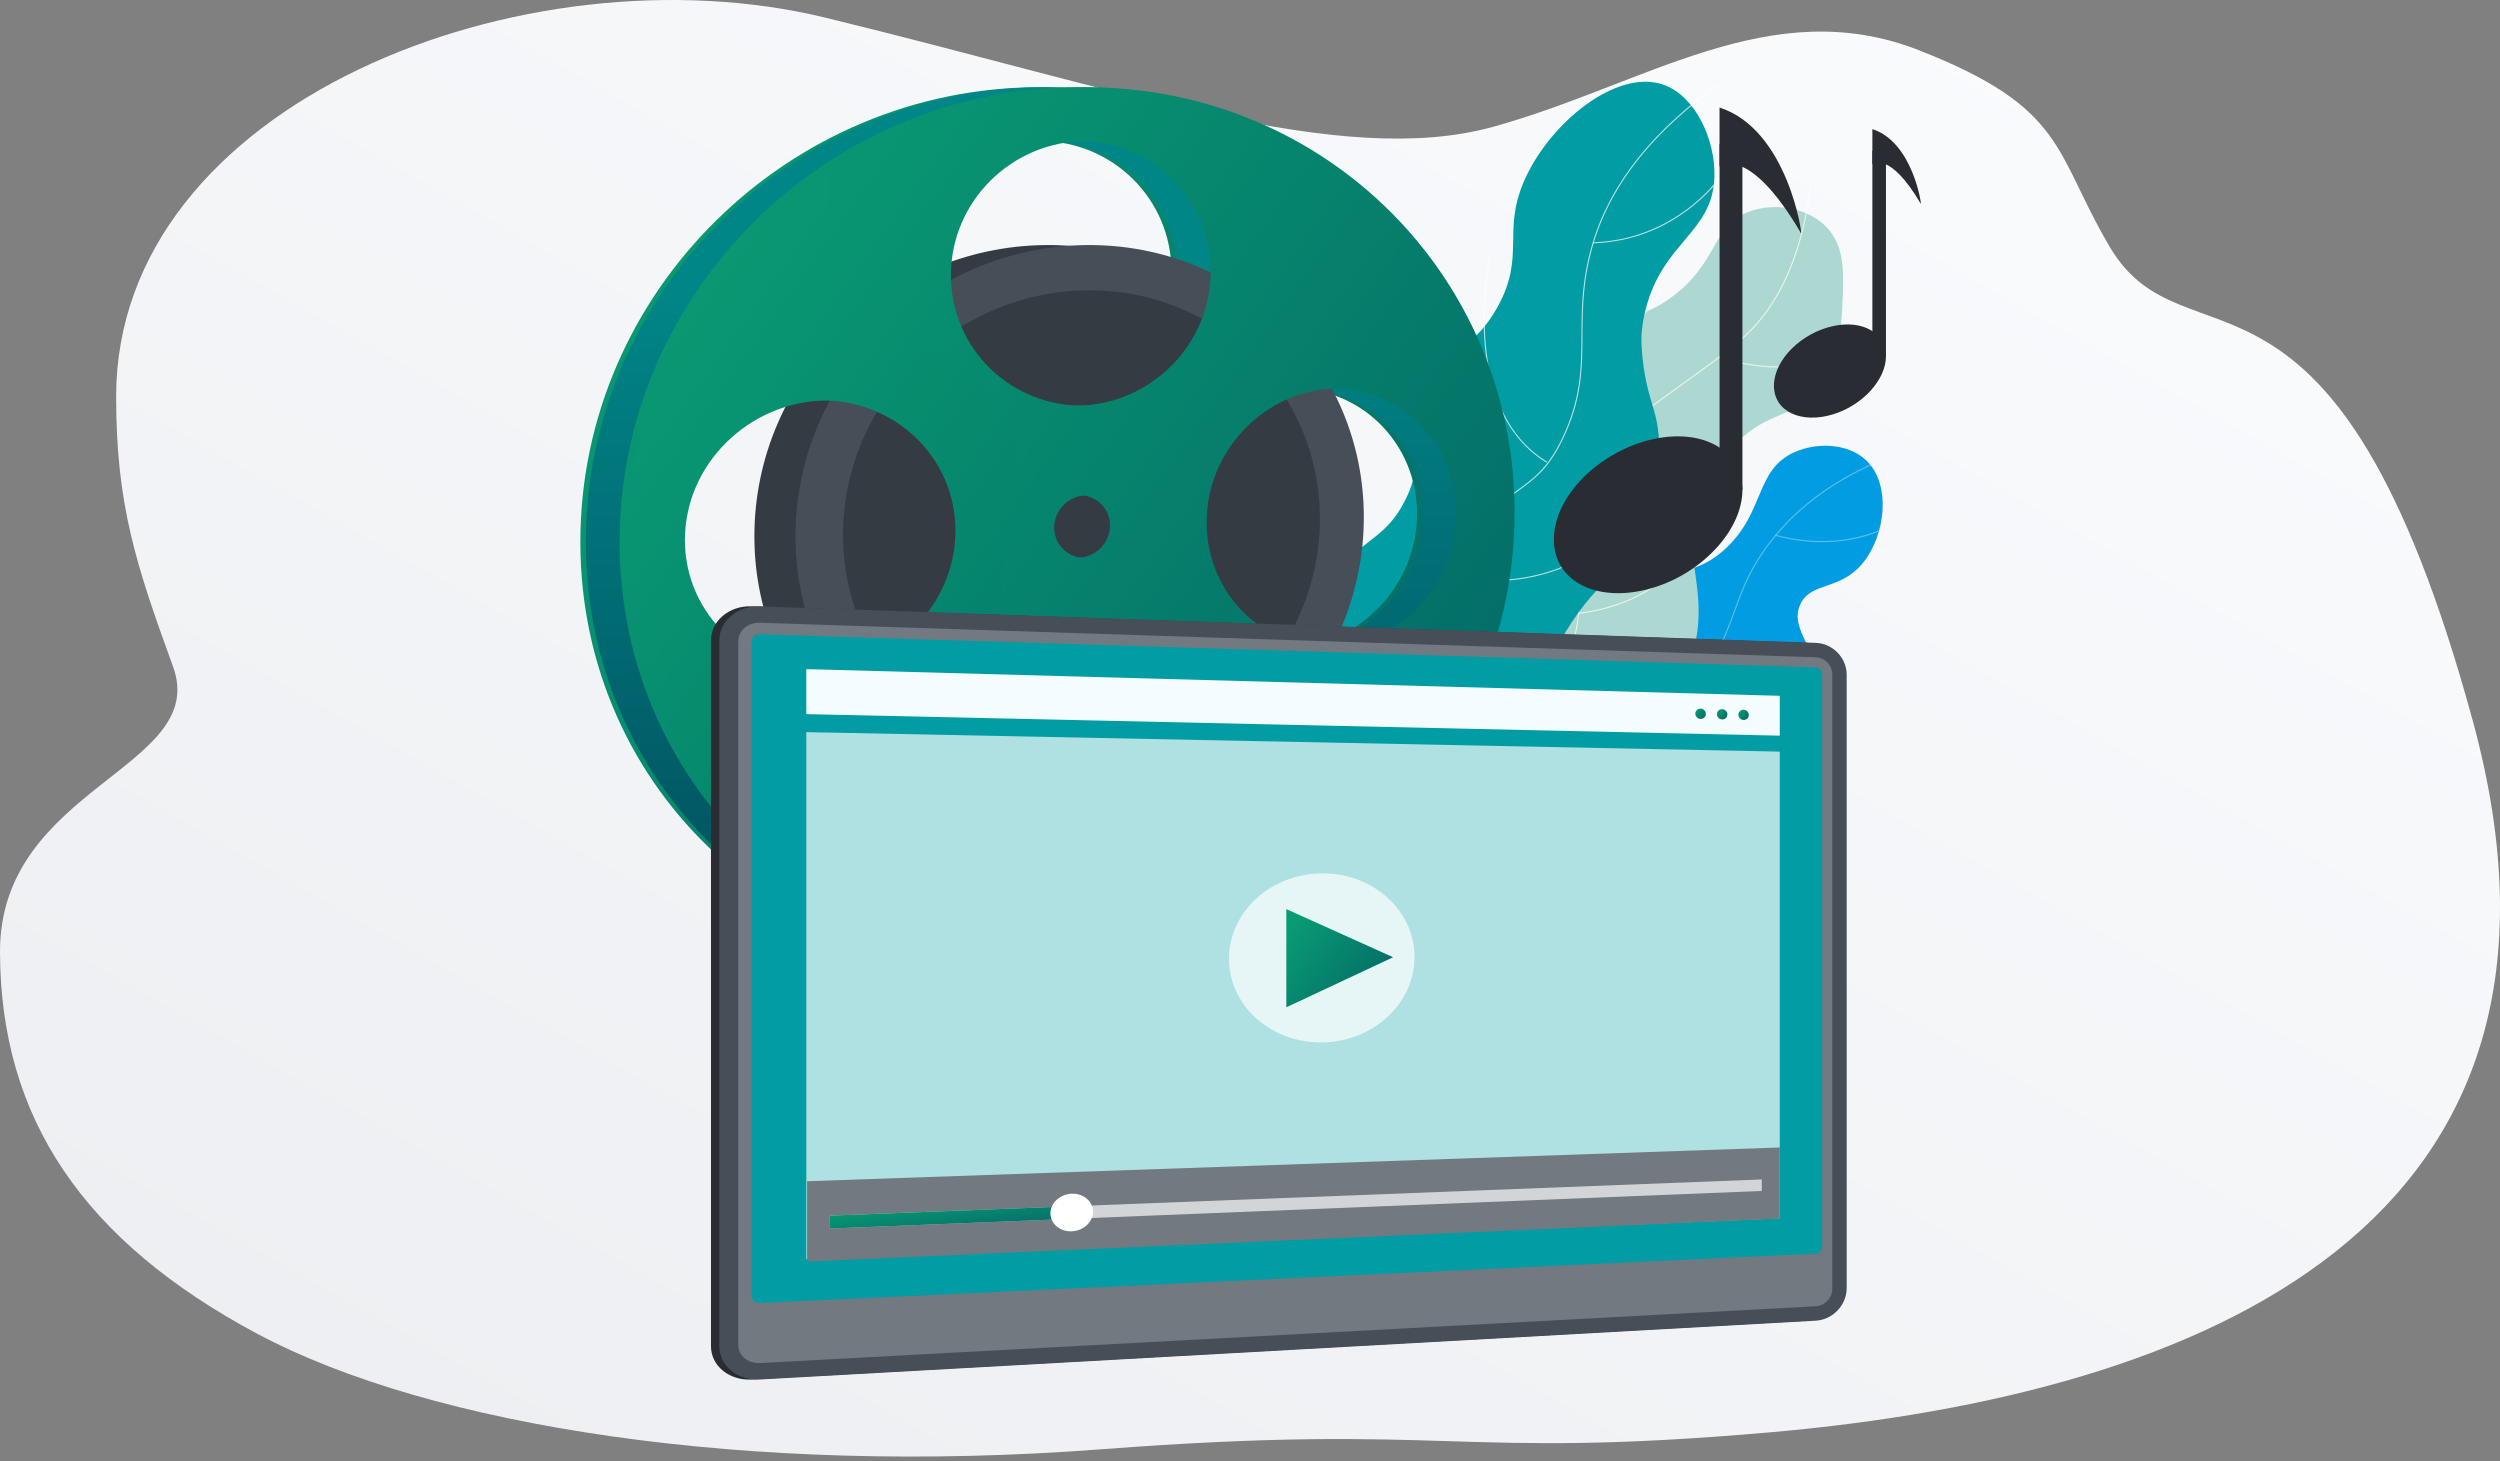 <svg width="308" height="180" viewBox="0 0 308 180" fill="none" xmlns="http://www.w3.org/2000/svg">
<rect x="0" y="0" width="308" height="180" fill="#808080" stroke="none"/>
<path d="M218.275 176.444C178.967 179.896 179.085 175.244 135.641 178.554C92.197 181.864 53.078 175.747 31.676 164.31C10.274 152.872 0.076 137.781 0 117.332C-0.076 96.883 25.887 94.667 21.318 82.121C16.75 69.575 14.309 62.158 14.309 48.873C14.309 12.611 64.802 -6.776 101.624 2.163C138.447 11.103 165.174 20.812 183.945 15.625C202.715 10.438 218.132 -0.968 236.397 6.183C254.661 13.333 253.01 18.684 259.904 30.387C269.352 46.428 287.653 26.511 304.637 88.77C321.621 151.03 271.42 171.747 218.275 176.444Z" fill="url(#paint0_linear_13341_4849)"/>
<path d="M201.117 100.357C202.592 100.67 213.006 102.884 219.764 95.796C220.549 94.972 224.289 91.048 224.311 85.688C224.334 80.138 220.349 77.667 221.782 74.487C223.058 71.656 226.58 72.813 229.41 69.475C232.283 66.086 233.087 59.662 229.87 56.672C227.656 54.613 223.84 54.466 221.067 55.714C216.271 57.871 217.438 62.921 212.773 67.416C207.452 72.543 202.894 68.905 197.278 73.499C190.777 78.818 188.2 90.802 193.065 96.555C195.22 99.103 198.259 99.749 201.117 100.357Z" fill="#029CE2"/>
<g opacity="0.5">
<path opacity="0.7" d="M191.478 98.363C191.489 98.363 191.498 98.361 191.508 98.356C200.709 93.978 207.337 88.191 211.206 81.155C212.457 78.881 213.139 77.008 213.8 75.195C214.608 72.979 215.371 70.885 217.086 68.31C221.125 62.249 227.612 57.809 236.367 55.111C236.403 55.1 236.424 55.061 236.412 55.025C236.402 54.988 236.362 54.967 236.326 54.979C227.539 57.686 221.028 62.145 216.971 68.233C215.245 70.822 214.48 72.923 213.669 75.148C213.01 76.955 212.329 78.823 211.083 81.087C207.228 88.097 200.622 93.865 191.447 98.23C191.412 98.247 191.397 98.288 191.414 98.323C191.428 98.348 191.452 98.363 191.478 98.363Z" fill="white"/>
<path opacity="0.7" d="M224.482 66.792C226.723 66.792 228.569 66.43 229.933 66.025C232.536 65.254 233.999 64.159 234.014 64.148C234.044 64.125 234.05 64.082 234.027 64.051C234.004 64.02 233.96 64.015 233.93 64.038C233.916 64.049 232.468 65.13 229.887 65.894C227.505 66.6 223.643 67.172 218.771 65.893C218.734 65.883 218.696 65.905 218.686 65.943C218.676 65.98 218.698 66.018 218.735 66.028C220.852 66.584 222.781 66.792 224.482 66.792Z" fill="white"/>
<path opacity="0.7" d="M203.843 90.307C203.855 90.307 203.867 90.304 203.878 90.298C203.911 90.279 203.923 90.237 203.905 90.203C202.609 87.886 201.845 85.412 201.635 82.85C201.08 76.077 204.645 70.961 206.204 69.075C206.228 69.046 206.225 69.002 206.195 68.978C206.165 68.953 206.122 68.958 206.097 68.987C204.528 70.885 200.938 76.037 201.497 82.861C201.709 85.444 202.479 87.937 203.784 90.272C203.795 90.294 203.819 90.307 203.843 90.307Z" fill="white"/>
<path opacity="0.7" d="M208.686 96.03C211.425 96.03 213.971 95.49 216.308 94.408C223.36 91.145 226.013 83.98 226.039 83.908C226.052 83.872 226.033 83.832 225.997 83.819C225.961 83.806 225.921 83.825 225.909 83.861C225.883 83.932 223.247 91.045 216.248 94.284C211.409 96.523 205.657 96.424 199.153 93.988C199.118 93.974 199.078 93.993 199.064 94.028C199.051 94.064 199.069 94.104 199.105 94.118C202.51 95.393 205.711 96.03 208.686 96.03Z" fill="white"/>
</g>
<path d="M182.676 96.844C190.266 98.802 196.84 94.69 198.421 93.701C199.344 93.124 206.776 88.322 208.794 79.53C210.606 71.632 206.424 67.59 209.92 60.256C211.485 56.975 213.792 54.699 214.004 54.494C218.008 50.607 220.549 51.624 223.492 48.383C226.642 44.914 226.853 40.311 226.991 37.311C227.16 33.644 227.315 30.276 224.946 27.898C222.632 25.574 218.635 24.924 215.556 26.048C210.82 27.777 211.779 32.413 205.781 36.727C201.995 39.449 200.681 38.272 197.777 41.097C194.62 44.168 195.136 46.568 192.506 50.281C189.829 54.06 187.086 54.69 182.742 57.485C178.602 60.149 169.748 65.846 168.016 73.735C166.121 82.365 172.612 94.249 182.676 96.844Z" fill="#ACD8D1"/>
<path opacity="0.7" d="M174.669 96.683C174.679 96.683 174.689 96.681 174.699 96.676C181.113 93.675 186.041 90.325 189.345 86.72C191.919 83.911 193.565 80.877 194.237 77.701C194.852 74.792 194.625 72.095 194.404 69.487C194.068 65.506 193.751 61.746 196.297 57.486C198.495 53.811 202.127 51.153 204.297 49.566C205.866 48.418 207.137 47.5 208.259 46.689C211.139 44.609 212.725 43.464 214.557 41.875C219.27 37.786 222.178 31.242 223.202 22.425C223.206 22.387 223.178 22.352 223.141 22.348C223.103 22.343 223.068 22.37 223.063 22.409C222.045 31.19 219.152 37.705 214.465 41.77C212.638 43.355 211.054 44.499 208.178 46.576C207.056 47.387 205.784 48.305 204.215 49.453C202.036 51.047 198.389 53.715 196.178 57.415C193.609 61.713 193.928 65.495 194.266 69.499C194.485 72.097 194.712 74.784 194.101 77.673C193.434 80.824 191.799 83.837 189.243 86.627C185.951 90.219 181.038 93.558 174.639 96.552C174.605 96.568 174.59 96.609 174.606 96.644C174.618 96.668 174.643 96.683 174.669 96.683Z" fill="white"/>
<path opacity="0.7" d="M218.859 45.274C221.106 45.274 223.37 44.832 225.327 43.605C226.595 42.81 227.409 41.878 227.869 41.237C228.368 40.541 228.564 40.039 228.572 40.019C228.585 39.983 228.568 39.943 228.532 39.929C228.497 39.914 228.456 39.932 228.442 39.968C228.434 39.988 227.638 41.995 225.246 43.493C221.242 45.998 215.921 45.178 212.162 44.049C212.125 44.038 212.087 44.058 212.075 44.095C212.064 44.132 212.085 44.17 212.121 44.182C214.079 44.769 216.459 45.274 218.859 45.274Z" fill="white"/>
<path opacity="0.7" d="M201.12 52.005C201.138 52.005 201.156 51.998 201.17 51.984C201.197 51.957 201.196 51.913 201.169 51.886C199.522 50.28 198.129 47.219 200.844 41.757C202.475 38.475 204.849 35.851 204.873 35.825C204.899 35.797 204.897 35.753 204.868 35.727C204.84 35.701 204.796 35.703 204.77 35.732C204.746 35.758 202.361 38.394 200.721 41.693C198.541 46.077 198.662 49.637 201.072 51.986C201.086 51.999 201.103 52.005 201.12 52.005Z" fill="white"/>
<path opacity="0.7" d="M194.483 75.638C194.486 75.638 194.489 75.638 194.492 75.638C201.524 74.759 205.482 71.447 207.564 68.823C209.821 65.978 210.423 63.303 210.428 63.277C210.437 63.239 210.413 63.202 210.375 63.194C210.338 63.186 210.301 63.21 210.292 63.247C210.287 63.273 209.69 65.922 207.451 68.742C205.384 71.343 201.456 74.627 194.474 75.5C194.436 75.504 194.409 75.539 194.414 75.578C194.418 75.612 194.448 75.638 194.483 75.638Z" fill="white"/>
<path opacity="0.7" d="M184.786 90.748C184.811 90.748 184.834 90.736 184.847 90.713C184.865 90.68 184.854 90.637 184.82 90.619C181.392 88.672 178.984 85.776 177.664 82.011C176.606 78.996 176.238 75.419 176.572 71.38C177.141 64.497 179.581 58.584 179.605 58.525C179.62 58.49 179.603 58.449 179.568 58.435C179.533 58.42 179.492 58.437 179.477 58.472C179.453 58.531 177.004 64.464 176.434 71.369C176.099 75.428 176.469 79.024 177.533 82.058C178.865 85.855 181.294 88.775 184.752 90.739C184.763 90.746 184.775 90.748 184.786 90.748Z" fill="white"/>
<path d="M157.185 92.252C153.878 86.36 159.625 75.522 165.13 69.828C168.666 66.17 170.87 65.91 172.985 61.886C175.907 56.325 173.432 53.522 176.254 47.633C178.825 42.269 181.485 43.246 184.477 37.859C187.997 31.521 185.02 28.611 187.783 22.273C190.887 15.152 199.202 8.375 204.975 10.451C208.868 11.851 211.323 17.172 211.219 21.702C211.06 28.702 204.883 29.707 202.745 38.115C202.294 39.891 202.175 41.325 202.239 42.577C202.429 46.343 203.274 48.886 203.761 50.538C205.539 56.57 203.327 62.601 202.476 64.922C200.24 71.02 197.38 70.453 192.893 77.837C188.274 85.44 190.185 87.885 186.911 91.615C179.913 99.585 161.334 99.642 157.185 92.252Z" fill="#029CA5"/>
<path opacity="0.7" d="M158.593 97.978C158.6 97.978 158.607 97.977 158.614 97.974C167.694 94.943 173.755 90.426 176.628 84.55C178.06 81.621 178.352 79.284 178.66 76.809C179 74.079 179.352 71.255 181.243 67.31C183.171 63.289 185.156 61.85 187.074 60.46C188.943 59.105 190.708 57.826 192.414 54.387C194.924 49.326 194.947 45.412 194.97 41.267C194.99 37.882 195.01 34.382 196.346 29.934C198.575 22.521 203.976 15.825 212.4 10.035C212.431 10.013 212.44 9.97 212.418 9.938C212.396 9.907 212.353 9.899 212.322 9.92C203.871 15.73 198.451 22.45 196.213 29.894C194.871 34.36 194.851 37.871 194.832 41.267C194.808 45.394 194.786 49.293 192.29 54.325C190.599 57.733 188.848 59.003 186.993 60.347C185.06 61.748 183.061 63.197 181.118 67.25C179.217 71.216 178.864 74.051 178.522 76.792C178.215 79.255 177.925 81.582 176.504 84.49C173.647 90.331 167.614 94.824 158.571 97.843C158.534 97.855 158.515 97.894 158.527 97.931C158.537 97.959 158.564 97.978 158.593 97.978Z" fill="white"/>
<path opacity="0.7" d="M196.281 29.984C196.281 29.984 196.282 29.984 196.283 29.984C202.678 29.774 207.156 26.787 209.787 24.319C212.637 21.646 213.994 18.984 214.007 18.958C214.025 18.924 214.011 18.882 213.977 18.865C213.943 18.847 213.901 18.861 213.883 18.896C213.87 18.922 212.522 21.565 209.689 24.222C207.076 26.672 202.629 29.637 196.279 29.846C196.24 29.847 196.211 29.879 196.212 29.917C196.213 29.955 196.243 29.984 196.281 29.984Z" fill="white"/>
<path opacity="0.7" d="M190.531 56.985C190.554 56.985 190.577 56.973 190.59 56.952C190.61 56.919 190.599 56.876 190.567 56.856C188.081 55.342 186.168 53.079 184.882 50.131C183.852 47.769 183.219 44.964 183.001 41.795C182.63 36.394 183.607 31.746 183.617 31.699C183.625 31.662 183.601 31.625 183.563 31.617C183.526 31.609 183.489 31.633 183.481 31.671C183.471 31.717 182.49 36.382 182.863 41.802C183.082 44.988 183.718 47.808 184.755 50.185C186.052 53.16 187.984 55.445 190.495 56.975C190.506 56.982 190.519 56.985 190.531 56.985Z" fill="white"/>
<path opacity="0.7" d="M183.833 71.601C186.65 71.601 189.344 71.132 191.878 70.198C194.904 69.082 197.711 67.305 200.222 64.915C204.496 60.847 206.454 56.349 206.473 56.304C206.489 56.269 206.472 56.228 206.437 56.213C206.401 56.198 206.361 56.214 206.345 56.25C206.326 56.294 204.377 60.769 200.123 64.818C197.626 67.194 194.835 68.96 191.828 70.069C188.069 71.454 183.959 71.809 179.611 71.124C179.572 71.118 179.538 71.143 179.531 71.181C179.525 71.219 179.551 71.255 179.589 71.261C181.031 71.487 182.447 71.601 183.833 71.601Z" fill="white"/>
<path opacity="0.7" d="M170.89 91.587C170.914 91.587 170.937 91.575 170.95 91.554C170.97 91.521 170.96 91.479 170.926 91.459C168.069 89.73 166.055 87.279 164.939 84.175C164.046 81.689 163.723 78.78 163.98 75.528C164.418 69.986 166.416 65.314 166.436 65.268C166.452 65.232 166.436 65.192 166.4 65.176C166.365 65.161 166.325 65.177 166.309 65.212C166.289 65.259 164.282 69.953 163.842 75.517C163.583 78.789 163.909 81.718 164.809 84.222C165.935 87.357 167.969 89.832 170.854 91.578C170.865 91.584 170.878 91.587 170.89 91.587Z" fill="white"/>
<path d="M128.036 10.746C97.295 10.746 71.5 35.829 71.5 66.769C71.5 97.711 97.295 121.059 128.036 118.993C157.646 117.003 180.863 92.005 180.863 63.094C180.863 34.183 157.646 10.746 128.036 10.746ZM128.036 17.373C137.072 17.335 144.323 24.532 144.323 33.446C144.323 42.359 137.071 49.761 128.036 49.982C118.898 50.204 111.413 43.012 111.413 33.914C111.413 24.817 118.898 17.411 128.036 17.373ZM131.914 64.739C131.914 66.862 130.18 68.645 128.036 68.722C125.886 68.799 124.139 67.134 124.139 65.001C124.139 62.868 125.886 61.085 128.036 61.017C130.181 60.95 131.914 62.617 131.914 64.739ZM95.931 82.578C86.424 82.994 78.636 75.811 78.636 66.53C78.636 57.249 86.424 49.543 95.931 49.319C105.33 49.099 112.871 56.289 112.871 65.379C112.871 74.468 105.33 82.166 95.931 82.578ZM128.036 112.366C118.898 112.943 111.413 106.04 111.413 96.942C111.413 87.845 118.897 80.149 128.036 79.758C137.072 79.371 144.323 86.286 144.323 95.199C144.323 104.112 137.072 111.796 128.036 112.366ZM158.91 79.824C150.12 80.208 142.921 73.291 142.921 64.37C142.921 55.448 150.12 48.047 158.91 47.84C167.604 47.636 174.581 54.561 174.581 63.305C174.581 72.05 167.604 79.443 158.91 79.824Z" fill="url(#paint1_linear_13341_4849)"/>
<path d="M128.711 10.746C97.97 10.746 72.175 35.829 72.175 66.769C72.175 97.711 97.97 121.059 128.711 118.993C158.321 117.003 181.538 92.005 181.538 63.094C181.537 34.183 158.321 10.746 128.711 10.746ZM128.711 17.373C137.747 17.335 144.997 24.532 144.997 33.446C144.997 42.359 137.746 49.761 128.711 49.982C119.572 50.204 112.087 43.012 112.087 33.914C112.087 24.817 119.572 17.411 128.711 17.373ZM132.589 64.739C132.589 66.862 130.855 68.645 128.711 68.722C126.561 68.799 124.814 67.134 124.814 65.001C124.814 62.868 126.561 61.085 128.711 61.017C130.855 60.95 132.589 62.617 132.589 64.739ZM96.606 82.578C87.099 82.994 79.31 75.811 79.31 66.53C79.31 57.249 87.099 49.543 96.606 49.319C106.005 49.099 113.545 56.289 113.545 65.379C113.545 74.468 106.005 82.166 96.606 82.578ZM128.711 112.366C119.572 112.943 112.087 106.04 112.087 96.942C112.087 87.845 119.572 80.149 128.711 79.758C137.747 79.371 144.997 86.286 144.997 95.199C144.997 104.112 137.746 111.796 128.711 112.366ZM159.584 79.824C150.794 80.208 143.596 73.291 143.596 64.37C143.596 55.448 150.794 48.047 159.584 47.84C168.278 47.636 175.256 54.561 175.256 63.305C175.256 72.05 168.278 79.443 159.584 79.824Z" fill="url(#paint2_linear_13341_4849)"/>
<path d="M162.961 63.718C162.961 82.462 147.808 98.493 128.711 99.546C109.15 100.625 92.94 85.648 92.94 66.072C92.94 46.495 109.15 30.429 128.711 30.193C147.808 29.962 162.961 44.974 162.961 63.718Z" fill="#343B43"/>
<path d="M157.552 63.9C157.552 79.684 144.768 93.14 128.711 93.97C112.328 94.817 98.8 82.245 98.8 65.875C98.8 49.505 112.328 36.024 128.711 35.77C144.768 35.52 157.552 48.116 157.552 63.9Z" fill="#464E57"/>
<path d="M168.023 63.718C168.023 82.462 152.871 98.493 133.774 99.546C114.213 100.625 98.003 85.648 98.003 66.072C98.003 46.495 114.213 30.429 133.774 30.193C152.871 29.962 168.023 44.974 168.023 63.718Z" fill="#464E57"/>
<path d="M162.615 63.9C162.615 79.684 149.832 93.14 133.775 93.97C117.391 94.817 103.863 82.245 103.863 65.875C103.863 49.505 117.391 36.024 133.775 35.77C149.831 35.52 162.615 48.116 162.615 63.9Z" fill="#343B43"/>
<path d="M132.875 10.746C102.134 10.746 76.339 35.829 76.339 66.769C76.339 97.711 102.134 121.059 132.875 118.993C162.485 117.003 185.702 92.005 185.702 63.094C185.701 34.183 162.484 10.746 132.875 10.746ZM132.875 17.373C141.911 17.335 149.161 24.532 149.161 33.446C149.161 42.359 141.91 49.761 132.875 49.982C123.736 50.204 116.251 43.012 116.251 33.914C116.251 24.817 123.736 17.411 132.875 17.373ZM136.753 64.739C136.753 66.862 135.019 68.645 132.875 68.722C130.725 68.799 128.978 67.134 128.978 65.001C128.978 62.868 130.725 61.085 132.875 61.017C135.019 60.95 136.753 62.617 136.753 64.739ZM100.77 82.578C91.262 82.994 83.474 75.811 83.474 66.53C83.474 57.249 91.263 49.543 100.77 49.319C110.168 49.099 117.709 56.289 117.709 65.379C117.709 74.468 110.169 82.166 100.77 82.578ZM132.875 112.366C123.736 112.943 116.251 106.04 116.251 96.942C116.251 87.845 123.736 80.149 132.875 79.758C141.911 79.371 149.161 86.286 149.161 95.199C149.161 104.112 141.91 111.796 132.875 112.366ZM163.749 79.824C154.958 80.208 147.76 73.291 147.76 64.37C147.76 55.448 154.958 48.047 163.749 47.84C172.442 47.636 179.42 54.561 179.42 63.305C179.42 72.05 172.442 79.443 163.749 79.824Z" fill="url(#paint3_linear_13341_4849)"/>
<path d="M133.774 10.746C103.033 10.746 77.238 35.829 77.238 66.769C77.238 97.711 103.033 121.059 133.774 118.993C163.385 117.003 186.601 92.005 186.601 63.094C186.601 34.183 163.385 10.746 133.774 10.746ZM133.774 17.373C142.81 17.335 150.061 24.532 150.061 33.446C150.061 42.359 142.81 49.761 133.775 49.982C124.636 50.204 117.151 43.012 117.151 33.914C117.151 24.817 124.636 17.411 133.774 17.373ZM137.652 64.739C137.652 66.862 135.918 68.645 133.774 68.722C131.624 68.799 129.877 67.134 129.877 65.001C129.877 62.868 131.624 61.085 133.774 61.017C135.919 60.95 137.652 62.617 137.652 64.739ZM101.67 82.578C92.162 82.994 84.374 75.811 84.374 66.53C84.374 57.249 92.162 49.543 101.67 49.319C111.068 49.099 118.609 56.289 118.609 65.379C118.609 74.468 111.068 82.166 101.67 82.578ZM133.774 112.366C124.636 112.943 117.151 106.04 117.151 96.942C117.151 87.845 124.635 80.149 133.774 79.758C142.81 79.371 150.061 86.286 150.061 95.199C150.061 104.112 142.81 111.796 133.774 112.366ZM164.648 79.824C155.858 80.208 148.659 73.291 148.659 64.37C148.659 55.448 155.858 48.047 164.648 47.84C173.342 47.636 180.319 54.561 180.319 63.305C180.319 72.05 173.342 79.443 164.648 79.824Z" fill="url(#paint4_linear_13341_4849)"/>
<path opacity="0.3" d="M150.052 94.849C150.054 94.966 150.061 95.081 150.061 95.199C150.061 104.113 142.81 111.796 133.774 112.366C124.636 112.943 117.151 106.04 117.151 96.942C117.151 90.308 121.142 84.412 126.856 81.558C125.889 80.148 125.049 78.576 124.426 76.82C121.179 67.671 127.373 63.97 125.028 55.131C121.856 43.177 108.746 43.283 103.774 32C102.514 29.138 101.708 25.367 102.342 20.374C87.276 30.495 77.238 47.562 77.238 66.769C77.238 97.711 103.033 121.059 133.774 118.993C149.316 117.948 163.07 110.583 172.615 99.731C169.391 97.995 166.365 96.962 163.665 96.341C158.612 95.178 154.474 95.391 150.052 94.849ZM101.669 82.578C92.161 82.994 84.373 75.811 84.373 66.529C84.373 57.249 92.161 49.543 101.669 49.319C111.067 49.098 118.608 56.289 118.608 65.379C118.608 74.468 111.067 82.166 101.669 82.578Z" fill="url(#paint5_linear_13341_4849)"/>
<path d="M92.6 169.956C89.844 170.11 87.592 168.273 87.592 165.86V78.899C87.592 76.487 89.844 74.602 92.6 74.697L222.666 79.2C224.773 79.272 226.48 81.038 226.48 83.134V158.693C226.48 160.79 224.773 162.59 222.666 162.708L92.6 169.956Z" fill="#2A2C33"/>
<path d="M93.63 169.956C90.875 170.11 88.622 168.273 88.622 165.86V78.899C88.622 76.487 90.875 74.602 93.63 74.697L223.696 79.2C225.803 79.272 227.511 81.038 227.511 83.134V158.693C227.511 160.79 225.803 162.59 223.696 162.708L93.63 169.956Z" fill="#464E57"/>
<path d="M223.695 80.977L93.63 76.724C92.156 76.676 90.959 77.681 90.959 78.97V146.627V165.739C90.959 167.027 92.156 168.008 93.63 167.929L223.695 160.93C224.825 160.869 225.738 159.908 225.738 158.784V141.516V83.079C225.738 81.955 224.825 81.013 223.695 80.977Z" fill="#737980"/>
<path d="M93.63 160.536C93.057 160.563 92.59 160.177 92.59 159.675V79.02C92.59 78.519 93.057 78.125 93.63 78.143L223.696 82.22C224.137 82.234 224.494 82.602 224.494 83.041V153.616C224.494 154.055 224.137 154.429 223.696 154.449L93.63 160.536Z" fill="#029CA5"/>
<path opacity="0.68" d="M219.267 150.1L99.336 155.124V90.198L219.267 92.599V150.1Z" fill="white"/>
<path d="M219.267 90.634L99.336 87.98V82.435L219.267 85.723V90.634Z" fill="#F5FCFF"/>
<path d="M210.159 87.954C210.159 88.304 209.869 88.582 209.512 88.573C209.154 88.564 208.864 88.272 208.864 87.921C208.864 87.57 209.155 87.293 209.512 87.302C209.869 87.311 210.159 87.603 210.159 87.954Z" fill="url(#paint6_linear_13341_4849)"/>
<path d="M212.813 88.019C212.813 88.369 212.525 88.645 212.17 88.637C211.814 88.629 211.525 88.337 211.525 87.988C211.525 87.637 211.814 87.361 212.17 87.37C212.525 87.379 212.813 87.669 212.813 88.019Z" fill="url(#paint7_linear_13341_4849)"/>
<path d="M215.452 88.085C215.452 88.433 215.166 88.709 214.812 88.701C214.459 88.692 214.172 88.402 214.172 88.053C214.172 87.704 214.459 87.428 214.812 87.438C215.166 87.447 215.452 87.736 215.452 88.085Z" fill="url(#paint8_linear_13341_4849)"/>
<path d="M219.266 150.133L99.436 155.419V145.527L219.266 141.369V150.133Z" fill="#737980"/>
<path opacity="0.68" d="M174.271 117.908C174.271 123.595 169.246 128.305 162.974 128.428C156.622 128.553 151.412 123.936 151.412 118.115C151.412 112.295 156.622 107.584 162.974 107.593C169.246 107.602 174.271 112.221 174.271 117.908Z" fill="white"/>
<path d="M158.475 124.1V112.002L171.629 117.932L158.475 124.1Z" fill="url(#paint9_linear_13341_4849)"/>
<path opacity="0.68" d="M217.053 146.723L102.24 151.356V149.766L217.053 145.307V146.723Z" fill="white"/>
<path d="M133.674 150.088L102.24 151.356V149.766L133.674 148.545V150.088Z" fill="url(#paint10_linear_13341_4849)"/>
<path d="M134.657 149.278C134.657 150.554 133.488 151.637 132.042 151.698C130.593 151.759 129.414 150.768 129.414 149.485C129.414 148.202 130.593 147.118 132.042 147.064C133.488 147.01 134.657 148.002 134.657 149.278Z" fill="white"/>
<path d="M214.665 60.37C214.665 65.134 209.939 70.461 203.755 72.38C197.142 74.432 191.435 71.842 191.435 66.463C191.435 61.083 197.142 55.5 203.755 54.083C209.939 52.758 214.665 55.607 214.665 60.37Z" fill="#2A2C33"/>
<path d="M214.665 60.37L211.849 61.109V17.728L214.665 17.659L214.665 60.37Z" fill="#2A2C33"/>
<path d="M221.889 28.74C222.101 29.104 220.256 15.942 211.848 13.251V20.506C211.849 20.506 215.4 17.641 221.889 28.74Z" fill="#2A2C33"/>
<path d="M232.35 43.9C232.35 46.73 229.542 49.895 225.868 51.035C221.94 52.254 218.549 50.715 218.549 47.519C218.549 44.324 221.94 41.007 225.868 40.164C229.542 39.378 232.35 41.07 232.35 43.9Z" fill="#2A2C33"/>
<path d="M232.35 43.9L230.676 44.339V18.567L232.35 18.526L232.35 43.9Z" fill="#2A2C33"/>
<path d="M236.641 25.11C236.767 25.326 235.671 17.506 230.676 15.907V20.217C230.676 20.217 232.786 18.515 236.641 25.11Z" fill="#2A2C33"/>
<defs>
<linearGradient id="paint0_linear_13341_4849" x1="281.73" y1="-3.441" x2="149.239" y2="232.074" gradientUnits="userSpaceOnUse">
<stop stop-color="#FBFCFE"/>
<stop offset="1" stop-color="#EDEFF2"/>
</linearGradient>
<linearGradient id="paint1_linear_13341_4849" x1="86.501" y1="10.746" x2="234.074" y2="115.808" gradientUnits="userSpaceOnUse">
<stop stop-color="#099C73"/>
<stop offset="1" stop-color="#015462"/>
</linearGradient>
<linearGradient id="paint2_linear_13341_4849" x1="127.056" y1="34.942" x2="127.056" y2="132.212" gradientUnits="userSpaceOnUse">
<stop stop-color="#018687"/>
<stop offset="1" stop-color="#014456"/>
</linearGradient>
<linearGradient id="paint3_linear_13341_4849" x1="91.34" y1="10.746" x2="238.912" y2="115.808" gradientUnits="userSpaceOnUse">
<stop stop-color="#099C73"/>
<stop offset="1" stop-color="#015462"/>
</linearGradient>
<linearGradient id="paint4_linear_13341_4849" x1="92.239" y1="10.746" x2="239.812" y2="115.808" gradientUnits="userSpaceOnUse">
<stop stop-color="#099C73"/>
<stop offset="1" stop-color="#015462"/>
</linearGradient>
<linearGradient id="paint5_linear_13341_4849" x1="90.321" y1="20.374" x2="222.756" y2="110.621" gradientUnits="userSpaceOnUse">
<stop stop-color="#099C73"/>
<stop offset="1" stop-color="#015462"/>
</linearGradient>
<linearGradient id="paint6_linear_13341_4849" x1="209.042" y1="87.302" x2="210.777" y2="88.549" gradientUnits="userSpaceOnUse">
<stop stop-color="#099C73"/>
<stop offset="1" stop-color="#015462"/>
</linearGradient>
<linearGradient id="paint7_linear_13341_4849" x1="211.702" y1="87.37" x2="213.431" y2="88.609" gradientUnits="userSpaceOnUse">
<stop stop-color="#099C73"/>
<stop offset="1" stop-color="#015462"/>
</linearGradient>
<linearGradient id="paint8_linear_13341_4849" x1="214.347" y1="87.437" x2="216.07" y2="88.669" gradientUnits="userSpaceOnUse">
<stop stop-color="#099C73"/>
<stop offset="1" stop-color="#015462"/>
</linearGradient>
<linearGradient id="paint9_linear_13341_4849" x1="160.279" y1="112.002" x2="177.118" y2="124.92" gradientUnits="userSpaceOnUse">
<stop stop-color="#099C73"/>
<stop offset="1" stop-color="#015462"/>
</linearGradient>
<linearGradient id="paint10_linear_13341_4849" x1="106.552" y1="148.545" x2="107.562" y2="156.518" gradientUnits="userSpaceOnUse">
<stop stop-color="#099C73"/>
<stop offset="1" stop-color="#015462"/>
</linearGradient>
</defs>
</svg>
